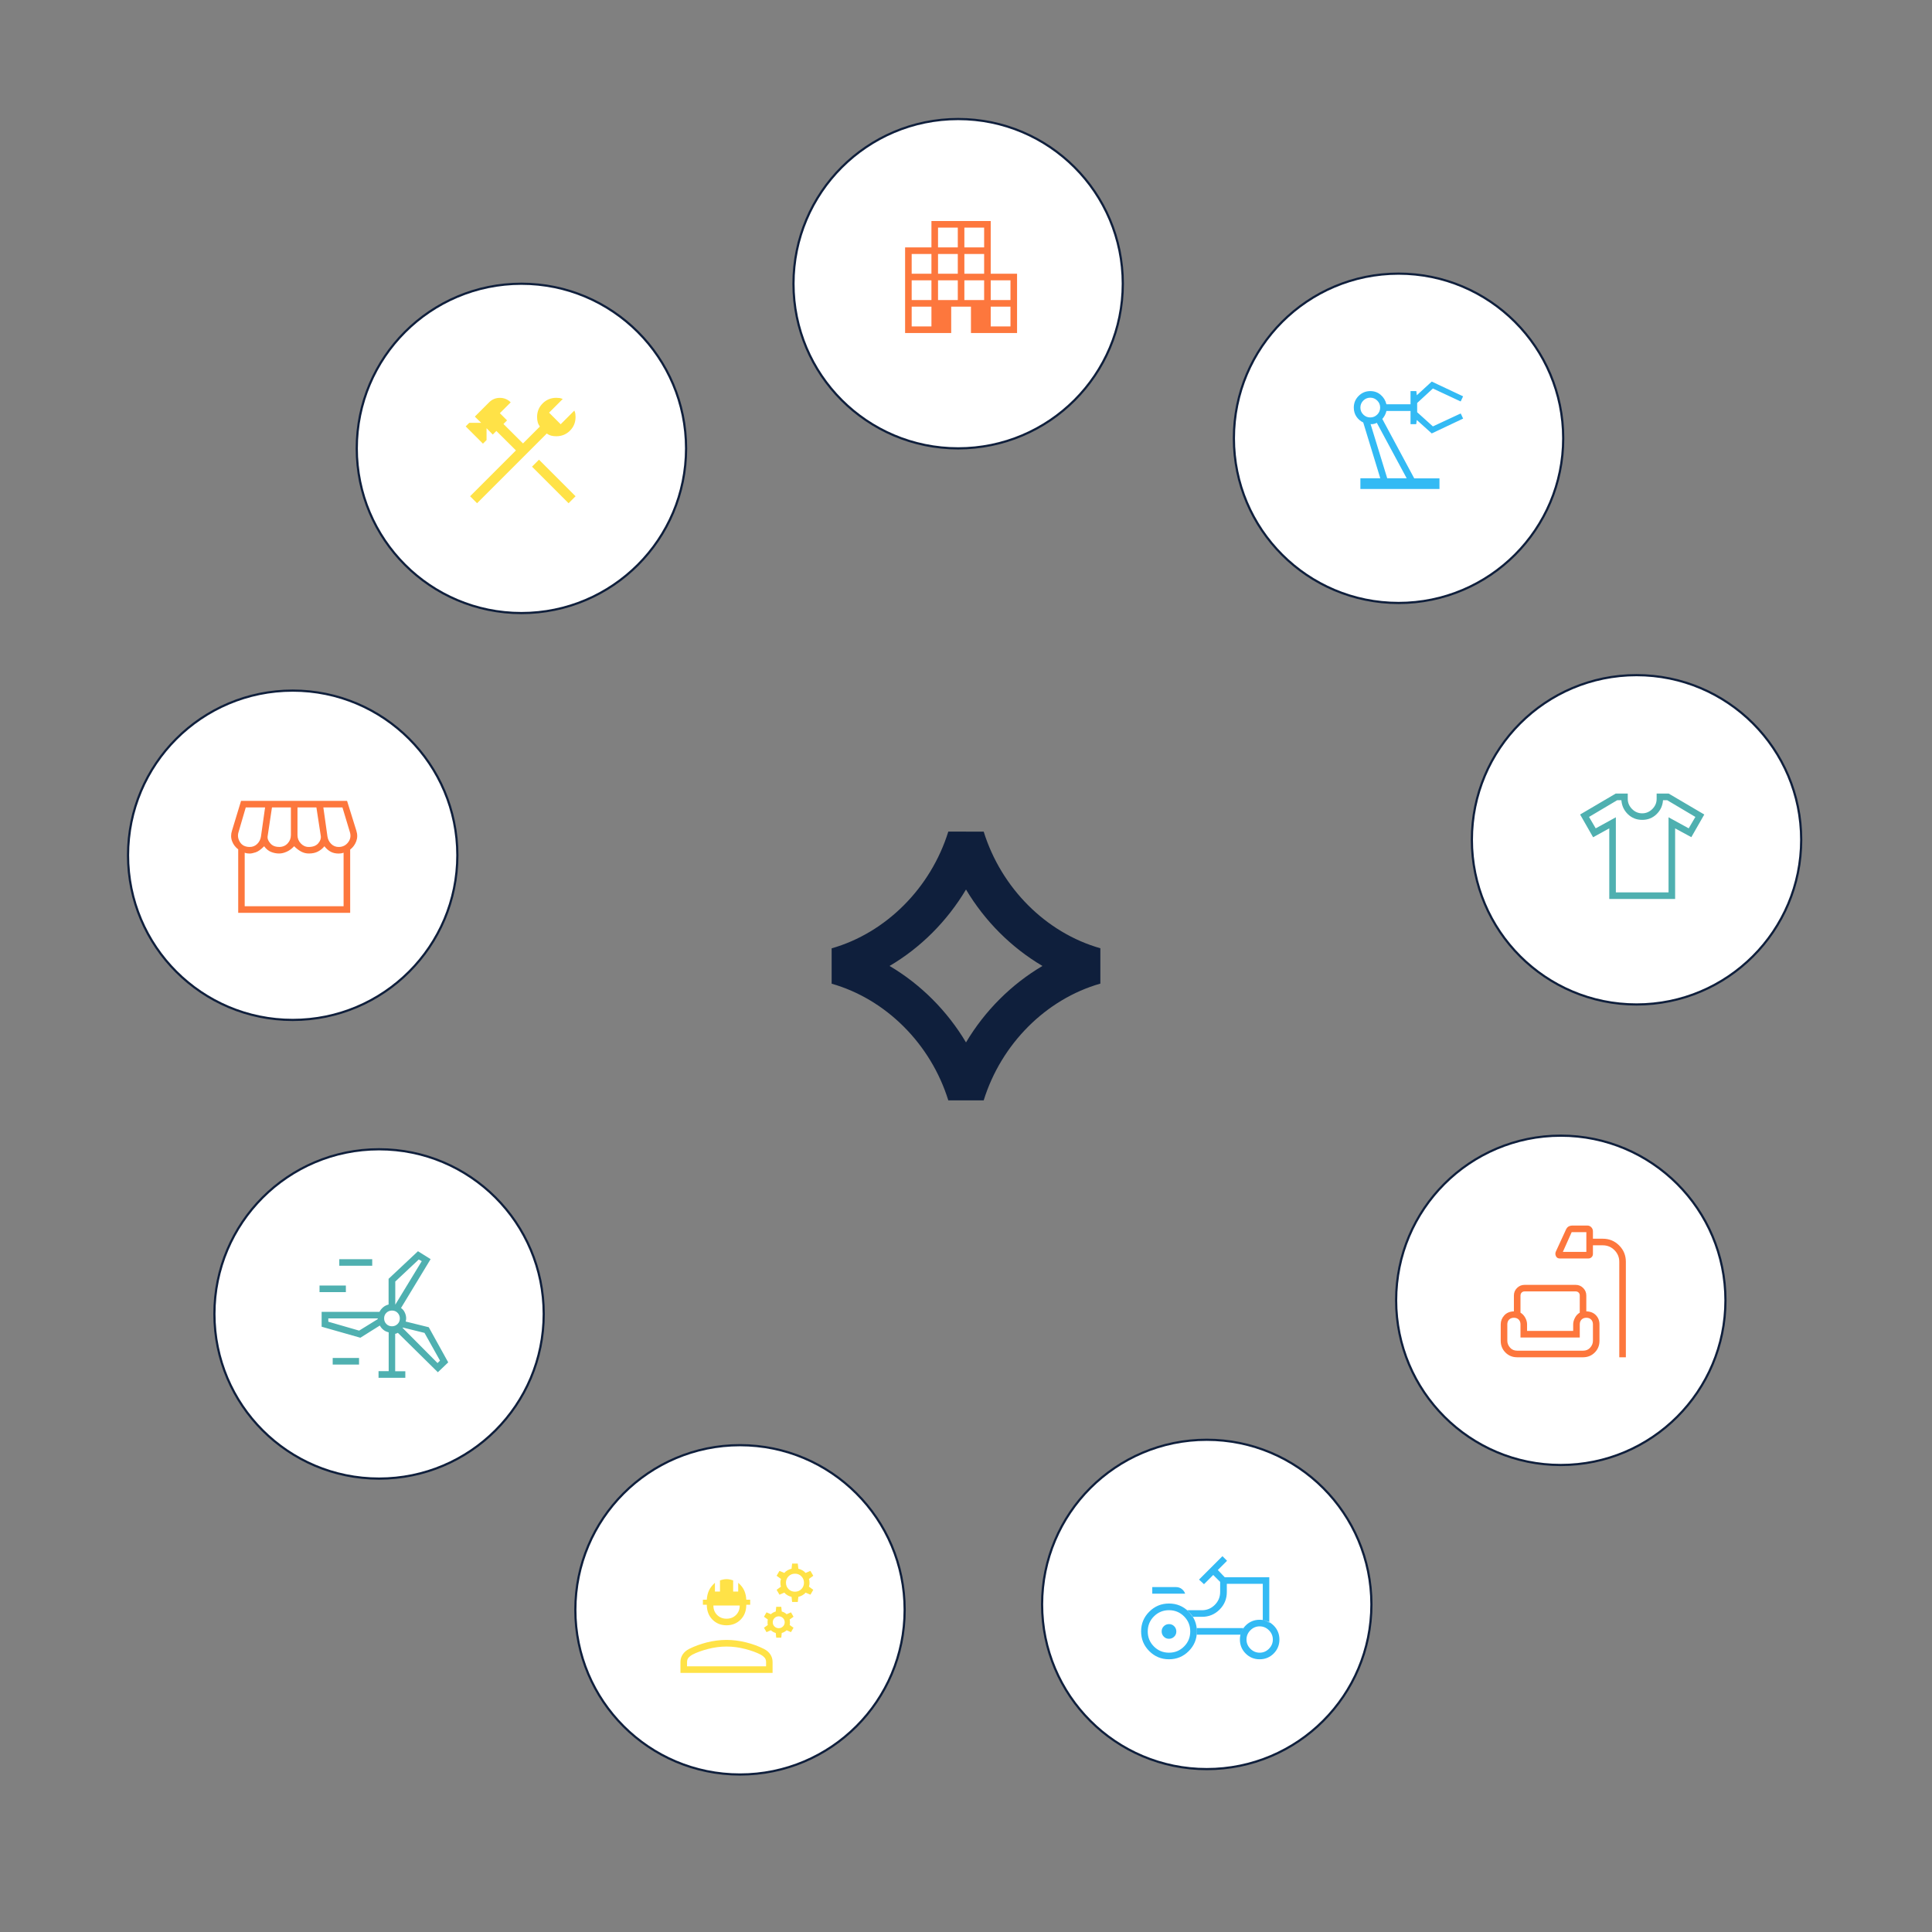 <?xml version="1.0" encoding="UTF-8"?><svg id="Layer_1" xmlns="http://www.w3.org/2000/svg" width="440" height="440" viewBox="0 0 440 440"><rect x="0" y="0" width="440" height="440" fill="#808080" stroke="none"/><defs><style>.cls-1{fill:#0f1f3c;}.cls-2{fill:#fff;stroke:#0f1f3c;stroke-miterlimit:10;stroke-width:.5px;}.cls-3{fill:#fd773d;}.cls-4{fill:#ffe247;}.cls-5{fill:#33baf4;}.cls-6{fill:#4fb0b0;}</style></defs><g id="_x3C_Radial_Repeat_x3E_"><circle class="cls-2" cx="168.53" cy="366.63" r="37.5"/></g><g id="_x3C_Radial_Repeat_x3E_-2"><circle class="cls-2" cx="86.33" cy="299.24" r="37.5"/></g><g id="_x3C_Radial_Repeat_x3E_-3"><circle class="cls-2" cx="66.66" cy="194.78" r="37.5"/></g><g id="_x3C_Radial_Repeat_x3E_-4"><circle class="cls-2" cx="118.75" cy="102.12" r="37.5"/></g><g id="_x3C_Radial_Repeat_x3E_-5"><circle class="cls-2" cx="218.21" cy="64.61" r="37.5"/></g><g id="_x3C_Radial_Repeat_x3E_-6"><circle class="cls-2" cx="318.51" cy="99.82" r="37.5"/></g><g id="_x3C_Radial_Repeat_x3E_-7"><circle class="cls-2" cx="372.71" cy="191.26" r="37.5"/></g><g id="_x3C_Radial_Repeat_x3E_-8"><circle class="cls-2" cx="355.46" cy="296.14" r="37.5"/></g><g id="_x3C_Radial_Repeat_x3E_-9"><circle class="cls-2" cx="274.83" cy="365.4" r="37.5"/></g><path class="cls-1" d="M220,202.58c4.29,7.2,10.31,13.22,17.41,17.41-7.1,4.19-13.12,10.21-17.41,17.41-4.29-7.2-10.31-13.22-17.41-17.41,7.1-4.17,13.12-10.21,17.41-17.41M220,189.39h-4.03c-4,12.86-14.2,23.06-26.57,26.59v8.05c12.38,3.53,22.57,13.71,26.57,26.57h4.03s4.03,0,4.03,0c4-12.86,14.19-23.06,26.57-26.59v-8.05c-12.39-3.52-22.57-13.71-26.57-26.56h-4.03Z"/><path class="cls-5" d="M262.42,362.95v-1.5h5.42c.48,0,.91.14,1.28.42.38.28.64.64.79,1.08h-7.5ZM266.23,376.39c1.35,0,2.49-.47,3.43-1.41.94-.94,1.41-2.09,1.41-3.43,0-1.35-.47-2.49-1.41-3.43-.94-.94-2.09-1.41-3.43-1.41s-2.49.47-3.43,1.41c-.94.94-1.41,2.09-1.41,3.43s.47,2.49,1.41,3.43c.94.94,2.09,1.41,3.43,1.41ZM286.88,376.39c.82,0,1.52-.3,2.11-.89.59-.59.89-1.3.89-2.11s-.3-1.52-.89-2.11c-.59-.59-1.3-.89-2.11-.89s-1.52.3-2.11.89c-.59.59-.89,1.3-.89,2.11s.3,1.52.89,2.11c.59.59,1.3.89,2.11.89ZM266.22,373.22c-.47,0-.86-.16-1.18-.49s-.48-.72-.48-1.19.16-.86.49-1.18c.33-.32.72-.48,1.19-.48s.86.16,1.18.49c.32.33.48.72.48,1.19s-.16.86-.49,1.18c-.33.32-.72.48-1.19.48ZM287.57,368.93c.3.07.56.14.78.22.21.08.45.21.72.4v-10.34h-10.14l-1.58-1.65,2.1-2.1-1.05-1.05-5.33,5.33,1.13,1.05,2.1-2.1,1.58,1.58v2.3c0,1.14-.41,2.12-1.22,2.93-.81.81-1.79,1.22-2.93,1.22h-3.41c.29.25.52.49.7.71.18.22.37.48.59.79h2.13c1.57,0,2.91-.55,4.01-1.65,1.1-1.1,1.65-2.43,1.65-4.01v-1.85h8.19s0,8.23,0,8.23ZM282.5,372.29c.09-.31.19-.57.28-.79s.24-.45.45-.71h-10.73c.04.29.06.54.06.75,0,.21-.02.46-.06.75,0,0,10,0,10,0ZM286.88,377.89c-1.26,0-2.32-.44-3.19-1.31-.87-.87-1.31-1.94-1.31-3.19s.44-2.32,1.31-3.19c.87-.87,1.94-1.31,3.19-1.31s2.32.44,3.19,1.31c.87.87,1.31,1.94,1.31,3.19s-.44,2.32-1.31,3.19c-.87.87-1.94,1.31-3.19,1.31ZM266.23,377.89c-1.76,0-3.25-.62-4.49-1.86-1.24-1.24-1.86-2.73-1.86-4.49,0-1.76.62-3.25,1.86-4.49,1.24-1.24,2.73-1.86,4.49-1.86s3.25.62,4.49,1.86c1.24,1.24,1.86,2.73,1.86,4.49s-.62,3.25-1.86,4.49c-1.24,1.24-2.73,1.86-4.49,1.86Z"/><path class="cls-3" d="M206.13,75.84v-19.5h6v-6h13.5v12h6v13.5h-10.5v-6h-4.5v6s-10.5,0-10.5,0ZM207.63,74.34h4.5v-4.5h-4.5v4.5ZM207.63,68.34h4.5v-4.5h-4.5v4.5ZM207.63,62.34h4.5v-4.5h-4.5v4.5ZM213.63,68.34h4.5v-4.5h-4.5v4.5ZM213.63,62.34h4.5v-4.5h-4.5v4.5ZM213.63,56.34h4.5v-4.5h-4.5v4.5ZM219.63,68.34h4.5v-4.5h-4.5v4.5ZM219.63,62.34h4.5v-4.5h-4.5v4.5ZM219.63,56.34h4.5v-4.5h-4.5v4.5ZM225.63,74.34h4.5v-4.5h-4.5v4.5ZM225.63,68.34h4.5v-4.5h-4.5v4.5Z"/><path class="cls-6" d="M366.5,188.65l-3.68,2.03-2.96-5.18,8.11-4.77h2.74v1.21c0,.88.33,1.65.98,2.31.65.65,1.42.98,2.31.98s1.65-.33,2.31-.98c.65-.65.98-1.42.98-2.31v-1.21h2.74l8.11,4.77-2.95,5.16-3.69-2v16.08h-15s0-16.08,0-16.08ZM368,186.13v17.1h12v-17.1l4.59,2.52,1.52-2.6-6.42-3.81h-.95c-.09,1.26-.58,2.32-1.47,3.18-.89.87-1.98,1.3-3.27,1.3s-2.37-.43-3.27-1.3c-.89-.87-1.38-1.93-1.47-3.18h-.95l-6.42,3.81,1.52,2.6,4.59-2.52Z"/><path class="cls-4" d="M129.49,114.61l-8.33-8.33,1.59-1.59,8.33,8.33-1.59,1.59ZM108.65,114.61l-1.59-1.59,10.44-10.44-4.45-4.43-.82.82-1.42-1.45v2.7l-.82.82-3.93-3.93.82-.82h2.7l-1.44-1.41,3.25-3.25c.35-.35.72-.6,1.14-.77.41-.17.85-.25,1.32-.25s.9.08,1.32.25c.41.17.79.42,1.14.77l-2.47,2.47,1.64,1.64-.82.82,4.45,4.43,3.84-3.84c-.23-.33-.4-.67-.49-1.02-.09-.35-.14-.73-.14-1.15,0-1.22.42-2.26,1.27-3.11.85-.85,1.89-1.27,3.11-1.27.26,0,.51.02.75.05.24.04.48.11.71.22l-3.11,3.11,2.64,2.64,3.11-3.11c.12.23.19.47.23.71.03.24.05.49.05.75,0,1.23-.42,2.26-1.27,3.11-.85.85-1.89,1.27-3.11,1.27-.42,0-.8-.04-1.15-.13-.35-.09-.69-.25-1.02-.49,0,0-15.87,15.87-15.87,15.87Z"/><path class="cls-4" d="M154.97,380.99v-2.47c0-.65.17-1.23.52-1.75.35-.51.84-.93,1.47-1.25,1.22-.61,2.57-1.1,4.05-1.48,1.48-.37,2.97-.56,4.45-.56,1.48,0,2.97.19,4.45.56,1.48.37,2.84.87,4.05,1.48.63.32,1.13.73,1.47,1.25.35.51.52,1.1.52,1.75v2.47s-21,0-21,0ZM156.47,379.49h18v-.97c0-.41-.12-.75-.35-1.01s-.52-.49-.86-.67c-.94-.49-2.11-.92-3.53-1.29-1.41-.37-2.83-.56-4.26-.56s-2.85.19-4.26.56c-1.41.37-2.59.8-3.53,1.29-.34.18-.63.41-.86.67-.23.26-.35.6-.35,1.01,0,0,0,.97,0,.97ZM165.47,370.15c-1.28,0-2.36-.43-3.21-1.29-.86-.86-1.29-1.99-1.29-3.39h-.89v-1.15h.89c.04-.76.2-1.45.48-2.07.28-.62.74-1.21,1.37-1.78v2h1.15v-2.54c.21-.08.44-.14.7-.2.26-.06.53-.09.8-.09s.54.03.8.09.49.12.7.2v2.54h1.15v-2c.65.56,1.11,1.16,1.38,1.78.27.62.43,1.31.46,2.07h.89v1.15h-.89c0,1.4-.43,2.53-1.29,3.39-.86.86-1.93,1.29-3.21,1.29ZM165.47,368.65c.86,0,1.58-.28,2.15-.85.57-.57.85-1.28.85-2.15h-6c0,.86.28,1.58.85,2.15s1.28.85,2.15.85ZM176.78,372.97l-.11-1.07c-.19-.05-.39-.13-.59-.24-.2-.11-.38-.24-.52-.38l-.99.43-.58-1,.88-.63c-.04-.11-.06-.22-.06-.31v-.61c0-.08.02-.19.06-.33l-.88-.63.58-1,.99.43c.14-.14.31-.26.52-.38.21-.11.41-.19.59-.24l.11-1.07h1.15l.11,1.07c.19.05.39.13.59.24.21.11.38.24.52.38l.99-.43.58,1-.88.63c.04.13.06.24.06.33v.61c0,.09-.02.2-.06.31l.88.63-.58,1-.99-.43c-.14.14-.32.27-.52.38-.21.11-.4.19-.59.24l-.11,1.07s-1.15,0-1.15,0ZM177.35,370.81c.38,0,.7-.13.96-.39.26-.26.4-.58.4-.96s-.13-.7-.4-.96c-.26-.26-.58-.39-.96-.39-.38,0-.7.13-.96.39-.26.26-.4.58-.4.96s.13.7.4.96c.26.26.58.39.96.39ZM180.4,364.84l-.13-1.17c-.28-.06-.58-.17-.89-.34-.31-.17-.56-.38-.75-.62l-1.11.47-.65-1.11.99-.72c-.05-.14-.08-.29-.1-.44-.02-.15-.03-.3-.03-.44,0-.14,0-.29.03-.44.02-.15.05-.3.1-.44l-.99-.72.65-1.11,1.11.47c.19-.25.44-.45.75-.62.31-.17.61-.28.89-.34l.13-1.17h1.29l.13,1.17c.28.06.58.17.89.34.31.17.56.38.75.62l1.11-.47.65,1.11-.99.72c.05.14.08.29.1.44.02.15.03.3.03.44,0,.14,0,.29-.03.44-.02.15-.05.3-.1.44l.99.72-.65,1.11-1.11-.47c-.19.25-.44.45-.75.62-.31.17-.61.28-.89.34l-.13,1.17s-1.29,0-1.29,0ZM181.05,362.5c.58,0,1.07-.2,1.46-.59.39-.39.59-.88.59-1.46,0-.58-.2-1.07-.59-1.46-.39-.39-.88-.59-1.46-.59s-1.07.2-1.46.59c-.39.39-.59.88-.59,1.46,0,.58.2,1.07.59,1.46.39.39.88.59,1.46.59Z"/><path class="cls-5" d="M309.82,111.34v-2.42h4.53l-3.88-12.7c-.66-.32-1.18-.77-1.57-1.36-.39-.59-.58-1.27-.58-2.04,0-1.04.37-1.92,1.1-2.65s1.62-1.1,2.65-1.1c.92,0,1.7.28,2.36.84.66.56,1.1,1.28,1.32,2.16h5.49v-3h1.32l.11.95,3.4-3.12,7.14,3.36-.55,1.17-6.33-2.95-3.58,3.3v2.1l3.58,3.23,6.34-2.95.55,1.17-7.15,3.38-3.4-3.06-.14.95h-1.29v-3h-5.49c-.07.33-.2.67-.37.99-.17.33-.36.6-.57.82l7.27,13.53h5.75v2.42s-18,0-18,0ZM312.07,95.07c.62,0,1.15-.22,1.59-.66.44-.44.66-.97.66-1.59s-.22-1.15-.66-1.59c-.44-.44-.97-.66-1.59-.66-.62,0-1.15.22-1.59.66-.44.44-.66.97-.66,1.59,0,.62.22,1.15.66,1.59.44.44.97.66,1.59.66ZM315.93,108.92h4.43l-6.8-12.63c-.15.1-.37.18-.65.25-.28.07-.54.08-.77.04,0,0,3.79,12.35,3.79,12.35Z"/><path class="cls-3" d="M368.78,309.11v-21.75c0-1.03-.37-1.91-1.1-2.65-.73-.73-1.62-1.1-2.65-1.1h-2.25v1.95c0,.3-.1.55-.3.75s-.45.3-.75.3h-6.5c-.41,0-.7-.17-.87-.52-.17-.35-.18-.69-.03-1.04l2.3-5c.16-.34.35-.58.6-.72.24-.15.57-.22.98-.22h3.28c.37,0,.68.13.92.39.25.26.37.57.37.94v1.67h2.25c1.46,0,2.7.51,3.72,1.53,1.02,1.02,1.53,2.26,1.53,3.72v21.75h-1.5ZM355.93,285.11h5.35v-4.5h-3.34s-2.01,4.5-2.01,4.5ZM345.53,309.11c-1.06,0-1.95-.36-2.67-1.08-.72-.72-1.08-1.61-1.08-2.67v-3.75c0-.77.27-1.44.8-2.03.53-.59,1.27-.9,2.2-.93v-3.61c0-.67.24-1.24.71-1.71.47-.47,1.05-.71,1.71-.71h11.65c.67,0,1.24.24,1.71.71s.71,1.05.71,1.71v3.61c.94.03,1.67.33,2.2.89.53.56.8,1.25.8,2.07v3.75c0,1.06-.36,1.95-1.08,2.67-.72.72-1.61,1.08-2.67,1.08h-15ZM346.28,295.03v3.92c.45.26.81.65,1.09,1.16.28.51.41,1.01.41,1.5v1.5h10.5v-1.5c0-.48.14-.98.41-1.5s.64-.9,1.09-1.16v-3.92c0-.27-.09-.49-.26-.66-.17-.17-.39-.26-.66-.26h-11.65c-.27,0-.49.09-.66.26-.17.17-.26.39-.26.66ZM345.53,307.61h15c.68,0,1.22-.23,1.63-.7s.62-.98.62-1.55v-3.75c0-.45-.14-.81-.41-1.09-.28-.28-.64-.41-1.09-.41s-.81.14-1.09.41c-.27.28-.41.64-.41,1.09v3h-13.5v-3c0-.45-.14-.81-.41-1.09-.28-.28-.64-.41-1.09-.41s-.81.14-1.09.41c-.27.28-.41.64-.41,1.09v3.75c0,.56.21,1.08.62,1.55s.96.7,1.63.7ZM358.28,303.11h-10.5,10.5ZM346.28,294.11h13.5-13.5ZM346.28,307.61h13.5-13.5Z"/><path class="cls-3" d="M79.75,193.48v14.41h-25.5v-14.46c-.63-.47-1.1-1.08-1.39-1.84-.29-.76-.3-1.57-.02-2.43l2.06-6.77h24.14l2.11,6.77c.28.86.27,1.67-.02,2.45-.29.77-.76,1.4-1.39,1.88ZM70.3,192.89c.96,0,1.68-.27,2.16-.81.47-.54.68-1.1.6-1.67l-1-6.52h-4.31v6.3c0,.74.25,1.37.76,1.9.5.53,1.1.8,1.79.8ZM63.55,192.89c.81,0,1.46-.27,1.95-.8.5-.53.75-1.17.75-1.9v-6.3h-4.31l-1,6.63c-.06.47.14.98.61,1.53.47.56,1.13.83,2,.83ZM56.88,192.89c.66,0,1.22-.23,1.69-.68.46-.45.75-1.01.86-1.68l.94-6.64h-4.4l-1.64,5.6c-.25.79-.14,1.55.32,2.29.46.74,1.2,1.11,2.23,1.11ZM77.13,192.89c.9,0,1.62-.35,2.15-1.05.54-.7.67-1.48.4-2.35l-1.69-5.6h-4.35l.94,6.64c.11.67.4,1.23.86,1.68s1.02.68,1.69.68ZM55.75,206.39h22.5v-12.19c-.2.07-.39.12-.58.15-.18.03-.36.04-.55.04-.68,0-1.27-.13-1.78-.4-.51-.26-1-.68-1.46-1.26-.39.49-.88.89-1.45,1.19-.57.31-1.27.46-2.1.46-.6,0-1.17-.14-1.71-.42-.54-.28-1.08-.69-1.63-1.24-.5.55-1.06.96-1.67,1.24-.61.28-1.19.42-1.75.42-.63,0-1.24-.12-1.84-.36-.6-.24-1.12-.67-1.57-1.29-.74.74-1.38,1.2-1.93,1.38-.55.18-1.01.28-1.37.28-.18,0-.37-.01-.56-.04-.19-.03-.38-.08-.57-.15v12.19ZM77.33,206.39h-20.65,20.65Z"/><path class="cls-6" d="M86.21,313.77v-1.5h2.31v-8.84c-.45-.11-.85-.29-1.19-.56-.34-.27-.61-.6-.82-.99l-4.44,2.78-8.82-2.51v-3.38h13.17c.21-.41.5-.76.85-1.06.36-.3.77-.5,1.23-.61v-5.86l6.69-6.28,2.88,1.8-6.74,11.13c.44.28.77.73.99,1.34s.24,1.19.07,1.74l5.26,1.3,4.43,8-2.36,2.25-9.11-8.98c-.1.06-.19.11-.29.14-.1.04-.2.07-.32.09v8.52h2.31v1.5h-6.12ZM77.27,288.27v-1.5h7.5v1.5h-7.5ZM90.02,291.88v5.22s.01,0,.01,0c0,0,0,0,.01,0l6.01-9.88-.68-.38-5.36,5.03ZM72.77,294.27v-1.5h6v1.5h-6ZM89.26,302.05c.51,0,.93-.17,1.28-.51.35-.34.52-.77.52-1.27s-.17-.93-.51-1.28c-.34-.35-.77-.52-1.27-.52-.51,0-.93.17-1.28.51-.35.34-.52.77-.52,1.27,0,.51.17.93.51,1.28.34.35.77.52,1.27.52ZM81.79,303.04l4.24-2.62s0-.05,0-.08v-.08h-11.26v.75l7.03,2.03ZM96.66,303.55l-4.91-1.21s-.02.03-.03.04c-.01.02-.02.03-.03.04l7.96,8.01.56-.56-3.54-6.33ZM75.77,310.77v-1.5h6v1.5h-6Z"/></svg>